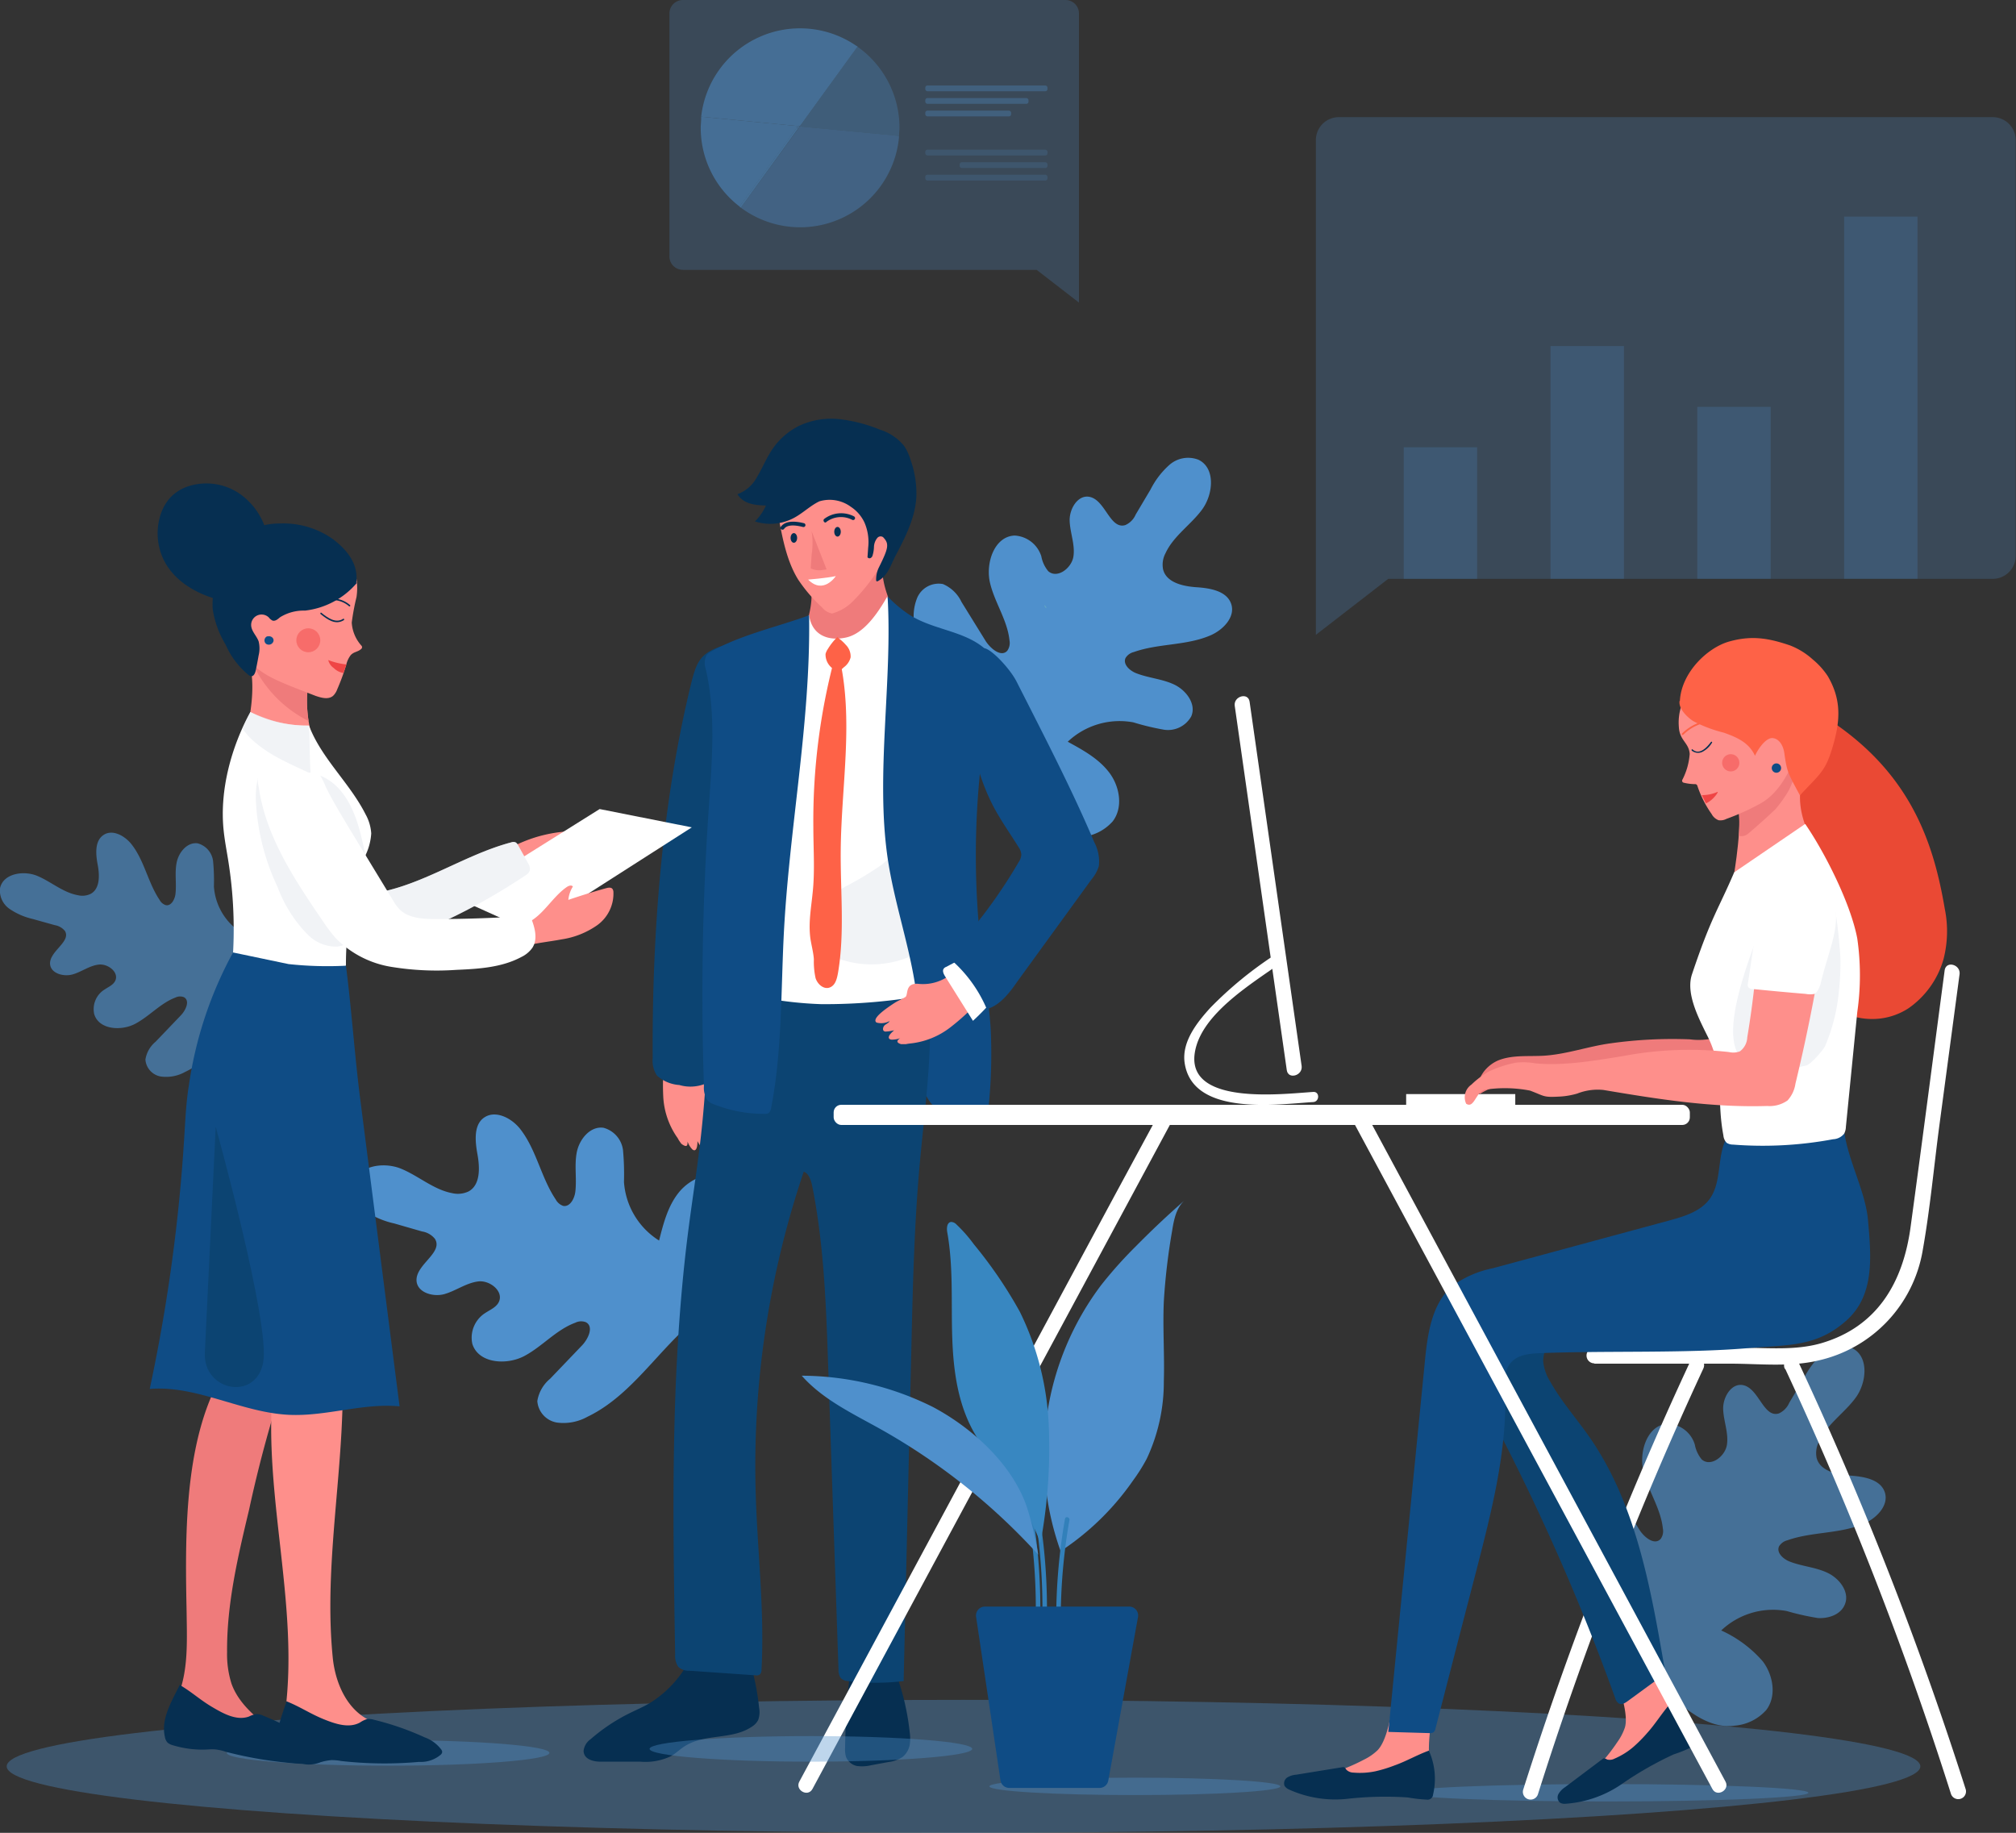 <svg id="Layer_1" data-name="Layer 1" xmlns="http://www.w3.org/2000/svg" viewBox="0 0 271.04 246.41"><rect x="0" y="0" width="271.04" height="246.41" fill="#333333" stroke="none"/><defs><style>.cls-1,.cls-14,.cls-15,.cls-17,.cls-18,.cls-19,.cls-20,.cls-3{fill:#4f90cc;}.cls-1{opacity:0.37;}.cls-2{opacity:0.65;}.cls-4{fill:#fff;}.cls-5{fill:#64abc1;}.cls-6{fill:#ef7b7b;}.cls-7{fill:#fe6247;}.cls-8{opacity:0.41;}.cls-9{fill:#dce1ea;}.cls-10{fill:#062f51;}.cls-11{fill:#fe8f8b;}.cls-12{fill:#0f4c85;}.cls-13{fill:#0c4472;}.cls-14{opacity:0.24;}.cls-15{opacity:0.22;}.cls-16{opacity:0.53;}.cls-17{opacity:0.54;}.cls-18{opacity:0.69;}.cls-19{opacity:0.32;}.cls-20{opacity:0.19;}.cls-21{fill:#3280ba;}.cls-22{fill:#3887c1;}.cls-23,.cls-24{fill:#ef4545;}.cls-24{opacity:0.46;}.cls-25{fill:#ea4934;}</style></defs><ellipse class="cls-1" cx="129.54" cy="237.47" rx="128.64" ry="8.94"/><g class="cls-2"><path class="cls-3" d="M221,223.93c-2.24-7.17-8.66-12.64-10.11-20a6.59,6.59,0,0,1,.27-4.17,3.15,3.15,0,0,1,3.46-1.84,4.88,4.88,0,0,1,2.49,2.42l3.27,5.27c.64,1.05,2.06,2.2,2.89,1.28a1.78,1.78,0,0,0,.29-1.4c-.28-2.72-2-5.08-2.62-7.74s.58-6.24,3.32-6.34a3.94,3.94,0,0,1,3.6,2.8,4.35,4.35,0,0,0,.93,2c1.21,1.06,3.16-.41,3.39-2s-.46-3.17-.51-4.77,1.11-3.54,2.68-3.22c2.13.43,2.74,4.44,4.81,3.8a2.75,2.75,0,0,0,1.39-1.42l2-3.37a11.3,11.3,0,0,1,2.53-3.31,3.83,3.83,0,0,1,3.91-.69c2.31,1.11,2,4.64.48,6.7s-3.84,3.54-4.91,5.87a3.32,3.32,0,0,0-.33,2.18c.44,1.77,2.69,2.27,4.52,2.4s4.07.5,4.65,2.24-1.08,3.48-2.78,4.21c-3.24,1.41-7,1.07-10.32,2.25a1.84,1.84,0,0,0-1.11.8c-.4.85.55,1.72,1.43,2.06,1.66.65,3.51.75,5.12,1.53s3,2.63,2.27,4.28c-.55,1.32-2.18,1.87-3.61,1.78a34.44,34.44,0,0,1-4.18-.94,10.13,10.13,0,0,0-8.81,2.61,16.25,16.25,0,0,1,5.6,4.17c1.4,1.87,1.87,4.67.45,6.53A6.38,6.38,0,0,1,233.2,232c-4.64.66-9.21-4.48-12.17-8.11Z"/></g><ellipse class="cls-1" cx="215.95" cy="241.02" rx="27.18" ry="1.17"/><path class="cls-4" d="M227.26,183a481.76,481.76,0,0,0-22.48,57.62,1,1,0,0,0,2,.56A476.82,476.82,0,0,1,229,184c.56-1.21-1.2-2.28-1.77-1.06Z"/><path class="cls-4" d="M240,184a476.77,476.77,0,0,1,22.28,57.12,1,1,0,0,0,2-.56A480.14,480.14,0,0,0,241.73,183c-.57-1.22-2.33-.16-1.76,1.06Z"/><path class="cls-4" d="M214.35,183.33h18.2c3.91,0,8.09.49,11.94-.43a18.29,18.29,0,0,0,14-14.76c1-5.59,1.51-11.3,2.26-16.93L263.45,131c.18-1.32-1.79-1.89-2-.56-1.52,11.45-3,22.91-4.56,34.35-1,7.66-4.53,13.61-12.06,15.8-3.5,1-7.21.6-10.81.6H214.35a1.05,1.05,0,0,0,0,2.1Z"/><path class="cls-3" d="M133.16,104.52c-2.24-7.18-8.66-12.65-10.11-20a6.6,6.6,0,0,1,.27-4.17,3.14,3.14,0,0,1,3.45-1.83,4.88,4.88,0,0,1,2.5,2.41l3.26,5.27c.65,1,2.07,2.2,2.89,1.29a1.8,1.8,0,0,0,.3-1.4c-.28-2.72-2-5.09-2.62-7.74s.58-6.24,3.31-6.35A4,4,0,0,1,140,74.79a4.36,4.36,0,0,0,.93,2c1.2,1.06,3.16-.4,3.39-2s-.46-3.17-.51-4.78,1.11-3.53,2.68-3.21c2.13.43,2.74,4.43,4.81,3.79a2.72,2.72,0,0,0,1.39-1.42l2-3.37a11.09,11.09,0,0,1,2.53-3.3,3.81,3.81,0,0,1,3.91-.69c2.31,1.11,2,4.64.48,6.7s-3.84,3.54-4.91,5.86a3.27,3.27,0,0,0-.33,2.18c.44,1.78,2.69,2.28,4.52,2.4s4.06.51,4.64,2.25-1.07,3.47-2.77,4.21c-3.24,1.41-7,1.07-10.32,2.25a1.79,1.79,0,0,0-1.11.79c-.4.85.55,1.72,1.43,2.06,1.66.65,3.51.76,5.12,1.53s3,2.64,2.27,4.28a3.58,3.58,0,0,1-3.61,1.79,33.66,33.66,0,0,1-4.18-1,10.15,10.15,0,0,0-8.81,2.61c2.06,1.12,4.19,2.29,5.6,4.17s1.87,4.67.45,6.53a6.34,6.34,0,0,1-4.26,2.11c-4.64.67-9.21-4.48-12.17-8.1Z"/><path class="cls-3" d="M95.85,175.69c-6.39,3.95-10.09,11.53-16.87,14.78a6.64,6.64,0,0,1-4.1.78,3.16,3.16,0,0,1-2.64-2.89,4.9,4.9,0,0,1,1.72-3l4.29-4.48c.85-.89,1.61-2.55.52-3.12a1.75,1.75,0,0,0-1.43.07c-2.56.94-4.43,3.19-6.84,4.47s-6.19,1-7-1.64a3.93,3.93,0,0,1,1.82-4.19c.63-.41,1.39-.73,1.73-1.4.73-1.44-1.18-3-2.78-2.79s-2.95,1.24-4.49,1.69-3.7-.2-3.78-1.8c-.11-2.17,3.61-3.76,2.48-5.61a2.76,2.76,0,0,0-1.73-1L53,164.48a11.33,11.33,0,0,1-3.83-1.62,3.83,3.83,0,0,1-1.65-3.62c.5-2.51,4-3.09,6.37-2.13s4.39,2.83,6.91,3.3a3.35,3.35,0,0,0,2.19-.23c1.61-.87,1.53-3.18,1.2-5s-.53-4.06,1-5,3.64.17,4.77,1.63c2.17,2.79,2.78,6.51,4.75,9.44a1.82,1.82,0,0,0,1,.87c.93.18,1.53-1,1.64-1.9.21-1.77-.15-3.58.2-5.33s1.82-3.53,3.59-3.27a3.58,3.58,0,0,1,2.62,3,35.87,35.87,0,0,1,.13,4.28,10.12,10.12,0,0,0,4.72,7.88c.57-2.27,1.18-4.63,2.64-6.45s4.06-3,6.22-2.07a6.38,6.38,0,0,1,3.11,3.6c1.79,4.33-2,10-4.82,13.81Z"/><g class="cls-2"><path class="cls-3" d="M38.22,132.43c-5,3.13-8,9.12-13.33,11.68a5.24,5.24,0,0,1-3.25.62,2.49,2.49,0,0,1-2.09-2.29,3.9,3.9,0,0,1,1.36-2.38l3.39-3.54c.68-.7,1.28-2,.42-2.46a1.4,1.4,0,0,0-1.13.05c-2,.75-3.5,2.52-5.41,3.53s-4.89.78-5.51-1.29A3.1,3.1,0,0,1,14.11,133c.49-.33,1.1-.58,1.37-1.12.57-1.13-.93-2.34-2.2-2.2s-2.33,1-3.55,1.33-2.92-.15-3-1.42c-.09-1.71,2.86-3,2-4.43a2.21,2.21,0,0,0-1.36-.78l-3-.84a9.07,9.07,0,0,1-3-1.29A3,3,0,0,1,0,119.43c.4-2,3.16-2.44,5-1.68s3.46,2.24,5.46,2.6a2.57,2.57,0,0,0,1.73-.18c1.27-.69,1.21-2.51.94-3.93s-.41-3.21.81-4,2.87.14,3.77,1.3c1.71,2.2,2.19,5.14,3.75,7.45a1.45,1.45,0,0,0,.83.7c.73.14,1.21-.77,1.3-1.5.16-1.4-.12-2.84.16-4.23s1.43-2.78,2.83-2.58a2.82,2.82,0,0,1,2.07,2.41,27.37,27.37,0,0,1,.11,3.39,8,8,0,0,0,3.73,6.23,12.91,12.91,0,0,1,2.09-5.1c1.16-1.45,3.2-2.36,4.91-1.64A5,5,0,0,1,42,121.52c1.42,3.42-1.61,7.93-3.8,10.91Z"/></g><path class="cls-5" d="M140.67,81.66l-.18-.27a0,0,0,0,0-.07,0,.06.06,0,0,0,0,.07l.18.27a0,0,0,0,0,.07,0s0,0,0-.06Z"/><path class="cls-6" d="M118.79,74.93c-.62,2.8.64,5.7,1.89,8.22a28.94,28.94,0,0,1-3.46,2.63,9.38,9.38,0,0,1-8.89.37.7.7,0,0,1-.3-.24.86.86,0,0,1,0-.59c.59-2.15,1.43-4.42.91-6.6Z"/><path class="cls-4" d="M108.78,82.7c.38,2.75,2.64,3.53,5,3s4.19-3.19,5.52-5.52c1,4.93.45,10.63,1.23,15.61a55.84,55.84,0,0,0,1.44,6.14q3.84,14.27,6.27,29a5.51,5.51,0,0,1-.24,3.67c-.78,1.31-2.38,1.43-3.66,2a23.19,23.19,0,0,1-2.25,1.2,6.45,6.45,0,0,1-2.4.18l-9.73-.52a7.25,7.25,0,0,1-2.8-.52c-1.92-.91-3-3.31-3.47-5.61a46.71,46.71,0,0,1-.79-10.18q0-5.25,0-10.52c0-8.92.28-18.27,4.13-26Z"/><path class="cls-7" d="M112.58,85.64a8.38,8.38,0,0,0-1.3,1.64,2.18,2.18,0,0,0-.29.64,2.32,2.32,0,0,0,.9,1.91l.46.45c.07.07.15.15.24.14a.41.41,0,0,0,.19-.11l.68-.61a2.36,2.36,0,0,0,.9-1.32,2.18,2.18,0,0,0-.64-1.68,5.92,5.92,0,0,0-.94-.87Z"/><g class="cls-8"><path class="cls-9" d="M123.35,108.2a13.77,13.77,0,0,1-4.84,8.08,44.61,44.61,0,0,1-4.73,2.85,10,10,0,0,0-4,3.94,3.67,3.67,0,0,0,2.2,5.52,13.23,13.23,0,0,0,13.88-2.19Z"/></g><path class="cls-10" d="M114.62,222.28a97.78,97.78,0,0,0-1,12.69,3.49,3.49,0,0,0,.12,1.21,2,2,0,0,0,1.47,1.24,5.08,5.08,0,0,0,1.9-.1l2.33-.43a4.33,4.33,0,0,0,1.87-.66,2.73,2.73,0,0,0,1-1.67,5.63,5.63,0,0,0,0-1.64,33,33,0,0,0-2.88-10.41Z"/><path class="cls-10" d="M100.78,223.26a33.35,33.35,0,0,1,1.28,6.36,3.05,3.05,0,0,1-.13,1.62,2.26,2.26,0,0,1-.79.86c-2.72,1.88-6.41.89-9.16,2.71-.61.4-1.15.93-1.77,1.29a8,8,0,0,1-4.13.74l-5.35,0c-1,0-2.22-.33-2.27-1.42a2.18,2.18,0,0,1,.93-1.59,24.51,24.51,0,0,1,5.1-3.43c.94-.47,1.91-.88,2.83-1.41a14.73,14.73,0,0,0,6.58-9Z"/><path class="cls-4" d="M171.2,128.5a50.91,50.91,0,0,0-8.49,7c-1.77,1.95-3.82,4.53-3.45,7.33,1,7.3,12.47,5.63,17.3,5.33.87-.06.88-1.42,0-1.36-4.11.26-17.41,1.93-15.87-5.58,1-4.95,7.43-8.87,11.2-11.55.71-.5,0-1.68-.69-1.17Z"/><path class="cls-7" d="M112.18,88.56a85.07,85.07,0,0,0-2.83,22.64c0,2.58.17,5.17,0,7.74s-.73,4.86-.39,7.27c.14.91.39,1.81.46,2.74a10.31,10.31,0,0,0,.23,2.55c.26.82,1.08,1.54,1.87,1.27s1-1.17,1.15-2c.91-5.39.31-10.93.36-16.4.07-8.74,1.79-17.62-.21-26.1Z"/><path class="cls-4" d="M166,94.87l7,49c.18,1.3,2.15.75,2-.54l-7-49c-.19-1.29-2.15-.74-2,.54Z"/><rect class="cls-4" x="189.05" y="147.09" width="14.67" height="1.44"/><path class="cls-11" d="M94.52,142.09a6,6,0,0,0,1.91,4.8c1.22,1.3-.36,2-.27,2.45.19,1,.27.92.41,2s.36,3.38-.48,3.18c-.53-.23-.78-.91-1-1.48a2.21,2.21,0,0,0,0,.85c0,.29-.23.67-.51.62a.53.53,0,0,1-.3-.25q-.27-.41-.51-.84c0,1.48-.51,1.31-.74,1.05a2.84,2.84,0,0,1-.59-1c0,.42,0,.86-.7.4-.2-.16-.07,0-.4-.47-.15-.21-.17-.33-.35-.56a10.55,10.55,0,0,1-1.82-5.43,29.86,29.86,0,0,1,.35-6.31Z"/><path class="cls-12" d="M119.33,80.17c.68,11.38-1.63,23.88,0,35.13.83,5.69,2.71,11.11,3.65,16.78a84,84,0,0,1,.92,11.44,11.15,11.15,0,0,0,.39,3.22c1,2.84,4,3.88,6.58,4.43a1.82,1.82,0,0,0,.8.05c.89-.21,1.16-1.47,1.25-2.49a70.59,70.59,0,0,0,.28-10.28c-.2-3.35-.77-6.66-1.18-10a110.69,110.69,0,0,1,1.79-37.38,3.88,3.88,0,0,0,.11-1.88,2.75,2.75,0,0,0-.52-.93c-2.8-3.58-7.79-3.3-11.38-5.78a16.14,16.14,0,0,1-2.71-2.33Z"/><path class="cls-13" d="M124.9,133.72c.57,7.79-.62,15.59-1.3,23.37s-.88,15.76-1.06,23.66L121.49,226a30.77,30.77,0,0,1-7.49,0,1.41,1.41,0,0,1-1-.45,2,2,0,0,1-.27-1.12l-1.39-40.83c-.27-8-.55-16.11-2.11-24-.17-.85-.45-1.82-1.17-2.08a123.58,123.58,0,0,0-6.46,43.22c.23,7.91,1.21,15.81.78,23.7a1,1,0,0,1-.18.64.74.74,0,0,1-.63.15l-8.92-.62a2,2,0,0,1-1.47-.53,2.73,2.73,0,0,1-.41-1.71c-.32-18.89-.64-37.87,1.72-56.56.54-4.26,1.22-8.49,1.71-12.76a149.35,149.35,0,0,0,.9-20.94A51.27,51.27,0,0,0,110.42,135,77.59,77.59,0,0,0,124.9,133.72Z"/><path class="cls-11" d="M128.28,130.6a6,6,0,0,1-4.89,1.66c-1.78-.09-1.24,1.54-1.68,1.79-.91.53-.88.4-1.77,1s-2.79,1.91-2.1,2.42a2.37,2.37,0,0,0,1.77-.2c-.14.26-.43.37-.65.55s-.35.61-.13.79a.46.46,0,0,0,.38.06c.32,0,.65-.09,1-.15-1.14.95-.67,1.24-.32,1.25a3.3,3.3,0,0,0,1.12-.19c-.35.24-.64.57.15.8.25,0,.05,0,.62,0a5.92,5.92,0,0,1,.65-.1,10.56,10.56,0,0,0,5.31-2.14,29.44,29.44,0,0,0,4.57-4.37Z"/><path class="cls-4" d="M130,128.53,127.18,130a.67.67,0,0,0-.31.24c-.2.3,0,.71.18,1l3.76,6a33,33,0,0,0,7.95-11.21Z"/><path class="cls-12" d="M132.16,87.12c-3.07,6.49-1.87,15.11,1.47,21.44,1,1.86,2.21,3.55,3.31,5.33a1.92,1.92,0,0,1,.37,1,1.88,1.88,0,0,1-.35,1,68.71,68.71,0,0,1-8.87,12c-.21.24-.46.56-.36.89a1,1,0,0,0,.32.41,18.21,18.21,0,0,1,4.62,6.47c1.71-.47,3-2.1,4.06-3.64l10-13.77a5,5,0,0,0,1-1.8,5.46,5.46,0,0,0-.6-3.2c-2.62-6.18-5.64-12.13-8.66-18.08l-1.8-3.54c-.91-1.79-3.55-4.56-4.43-4.48Z"/><path class="cls-13" d="M98.18,86.47c3.39,5.16,2.8,14.14,1.49,20-2.89,13-3.26,22.55-3.4,35.75,0,1.26-.15,2.7-1.34,3.43a5.31,5.31,0,0,1-3.6.22,5,5,0,0,1-3-1.26,3.61,3.61,0,0,1-.58-2.33c-.1-16.49,1.2-34.12,5.14-50.26.83-3.42,1.38-4.43,5.32-5.53Z"/><path class="cls-12" d="M108.78,82.7c.23,14.62-2.74,28.84-3.43,43.45-.36,7.61-.23,15.32-1.67,22.77a1.23,1.23,0,0,1-.28.67.88.88,0,0,1-.61.16A18.27,18.27,0,0,1,96,148.47a2.15,2.15,0,0,1-.85-.5,3,3,0,0,1-.51-1.93,367,367,0,0,1,.65-37.38c.42-6.26,1-12.66-.41-18.73A2.38,2.38,0,0,1,95,88.07a1.69,1.69,0,0,1,.58-.45c4-2.29,9-3.35,13.25-4.92Z"/><rect class="cls-4" x="112.08" y="148.53" width="115.11" height="2.71" rx="1.02"/><path class="cls-4" d="M157.73,150.4l-42.38,78.74-6.12,11.37c-.63,1.16-2.39.13-1.76-1l42.37-78.75L156,149.37c.62-1.15,2.38-.13,1.76,1Z"/><path class="cls-11" d="M105.38,63.12a8.17,8.17,0,0,0-1,4.39,17.4,17.4,0,0,0,.29,2c.54,2.92,1.12,5.94,2.62,8.38a20.37,20.37,0,0,0,3.21,3.75,2.29,2.29,0,0,0,1.38.84,6.37,6.37,0,0,0,2.48-1.35,24,24,0,0,0,4.71-6.31c.91-2.11-.6-3.1-.83-5.44a20.28,20.28,0,0,0-1-4.35c-.42-1.25-.89-2.48-1.35-3.71Z"/><path class="cls-10" d="M116.63,74.92c.21.25.52.14.66-.17a4.45,4.45,0,0,0,.21-1.21,2,2,0,0,1,.42-1.18.58.58,0,0,1,.81-.14c.25.17-.31-.33,0,0,.84.89.76,1.4-.6,4.13a3.74,3.74,0,0,0-.34,1.58c0,.32.16.26.43.08,1.23-.8,1.5-2,2.23-3.39,1.28-2.43,2.59-5,2.75-7.82a13.39,13.39,0,0,0-.77-4.94,6.94,6.94,0,0,0-.88-1.91,6.74,6.74,0,0,0-3.26-2.19,20.49,20.49,0,0,0-5.44-1.41,10.2,10.2,0,0,0-5.46.92,9.46,9.46,0,0,0-3.82,3.54c-.66,1.06-1.14,2.25-1.79,3.31a4.88,4.88,0,0,1-2.63,2.32c.78,1.33,2.42,1.49,3.83,1.52a7.18,7.18,0,0,1-1.48,2.14,6.73,6.73,0,0,0,5.4-.56c1.12-.63,2.1-1.59,3.26-2.14a4.81,4.81,0,0,1,4.24.74,5.13,5.13,0,0,1,1.81,2.08,6.59,6.59,0,0,1,.51,3.4Z"/><path class="cls-10" d="M111.06,70.2a3.26,3.26,0,0,1,3.5-.32.26.26,0,0,0,.27-.45,3.76,3.76,0,0,0-4,.32c-.27.19,0,.64.26.45Z"/><path class="cls-10" d="M108.09,70.34c-1-.25-2.46-.44-3.12.49-.19.28.26.54.45.27.49-.7,1.84-.43,2.54-.25a.26.26,0,0,0,.13-.51Z"/><path class="cls-6" d="M109.12,71.42a10.43,10.43,0,0,1,0,3.16L109,76.41a2.63,2.63,0,0,0,1.36.25l.77-.11Z"/><ellipse class="cls-10" cx="112.6" cy="71.49" rx="0.44" ry="0.65"/><ellipse class="cls-10" cx="106.73" cy="72.32" rx="0.44" ry="0.65"/><path class="cls-4" d="M108.65,77.92s2.5-.2,3.72-.47C112.37,77.45,110.71,80,108.65,77.92Z"/><path class="cls-14" d="M91.84,0h51.41a1.81,1.81,0,0,1,1.81,1.81V40.68l-5.69-4.4H91.84A1.81,1.81,0,0,1,90,34.47V1.81A1.81,1.81,0,0,1,91.84,0Z"/><path class="cls-14" d="M268,15.75H180a3.09,3.09,0,0,0-3.09,3.09V85.35l9.73-7.53H268A3.09,3.09,0,0,0,271,74.73V18.84A3.09,3.09,0,0,0,268,15.75Z"/><rect class="cls-15" x="188.72" y="60.13" width="9.87" height="17.69"/><rect class="cls-15" x="208.46" y="46.52" width="9.87" height="31.29"/><rect class="cls-15" x="228.19" y="54.7" width="9.87" height="23.11"/><rect class="cls-15" x="247.93" y="29.12" width="9.87" height="48.69"/><g class="cls-16"><path class="cls-17" d="M120.87,18.27c0-.36.06-.72.06-1.09a13.34,13.34,0,0,0-5.66-10.91L107.52,17Z"/><path class="cls-3" d="M115.07,6.12a13.37,13.37,0,0,0-20.8,9.57l13,1.26.28,0,7.75-10.7Z"/><path class="cls-3" d="M107.08,17.18,99.41,27.77l.2.15,7.75-10.72Z"/><path class="cls-3" d="M94.27,15.69l0,.24c0,.41-.06.83-.06,1.25a13.31,13.31,0,0,0,5.23,10.59l7.67-10.59.16-.23Z"/><path class="cls-18" d="M107.52,17l-.16.23L99.61,27.92a13.35,13.35,0,0,0,21.25-9.4,2.09,2.09,0,0,0,0-.25Z"/><polygon class="cls-3" points="107.08 17.18 107.36 17.2 107.52 16.98 107.24 16.95 107.08 17.18"/></g><rect class="cls-19" x="124.4" y="11.49" width="16.43" height="0.78" rx="0.29"/><rect class="cls-19" x="124.4" y="13.18" width="13.88" height="0.78" rx="0.29"/><rect class="cls-19" x="124.4" y="14.87" width="11.54" height="0.78" rx="0.29"/><rect class="cls-20" x="124.4" y="20.12" width="16.43" height="0.78" rx="0.29"/><rect class="cls-20" x="129.02" y="21.81" width="11.81" height="0.78" rx="0.29"/><rect class="cls-20" x="124.4" y="23.49" width="16.43" height="0.78" rx="0.29"/><ellipse class="cls-1" cx="152.58" cy="240.16" rx="19.56" ry="1.17"/><ellipse class="cls-1" cx="109.02" cy="235.12" rx="21.69" ry="1.72"/><ellipse class="cls-1" cx="52.18" cy="235.66" rx="21.69" ry="1.72"/><path class="cls-3" d="M142.59,208.53a38.11,38.11,0,0,1,5.47-35.78,57.4,57.4,0,0,1,4.66-5.21q3.19-3.24,6.63-6.24c-1.19,1-1.52,2.63-1.76,4.15a84.73,84.73,0,0,0-1.12,9.51c-.16,3.58.11,7.17,0,10.75a24.24,24.24,0,0,1-2.3,10.41,23.63,23.63,0,0,1-1.86,2.95,35.65,35.65,0,0,1-9.7,9.46Z"/><path class="cls-21" d="M143.18,204.19A78.52,78.52,0,0,0,142,217.62a.31.31,0,0,0,.61,0,77.74,77.74,0,0,1,1.17-13.27c.06-.38-.53-.55-.59-.16Z"/><path class="cls-21" d="M139.57,202.64a78.52,78.52,0,0,1,1.19,13.43.31.31,0,0,1-.61,0A77.74,77.74,0,0,0,139,202.8c-.06-.38.52-.55.59-.16Z"/><path class="cls-21" d="M138.68,202.64a78.52,78.52,0,0,1,1.19,13.43.31.31,0,0,1-.61,0,77.74,77.74,0,0,0-1.17-13.27c-.07-.38.52-.55.59-.16Z"/><path class="cls-22" d="M139.91,207.48a44.88,44.88,0,0,0-6.15-10.95c-.83-1.12-1.72-2.2-2.47-3.38-2.48-4-3.12-8.77-3.27-13.44s.16-9.37-.66-14c-.11-.57-.06-1.38.52-1.43a1,1,0,0,1,.7.33,19.13,19.13,0,0,1,2.34,2.66,59.38,59.38,0,0,1,6.19,9.08A38.16,38.16,0,0,1,141,191.67a69.93,69.93,0,0,1-1.12,15.81Z"/><path class="cls-3" d="M139.58,209a84.65,84.65,0,0,0-21.29-16.92c-3.71-2.07-7.68-3.94-10.5-7.13a39.82,39.82,0,0,1,17.68,4.23c5.39,2.88,10.77,7.83,12.66,13.65a46.81,46.81,0,0,1,1.45,6.17Z"/><path class="cls-12" d="M147.84,240.37H135.7a1.2,1.2,0,0,1-1.19-1l-3.28-22a1.2,1.2,0,0,1,1.19-1.38h19.39a1.2,1.2,0,0,1,1.19,1.41l-4,22A1.2,1.2,0,0,1,147.84,240.37Z"/><path class="cls-11" d="M41.54,90.67a19.35,19.35,0,0,0,.88,9.89,27.48,27.48,0,0,0-8.82-1.33.65.65,0,0,1-.51-.15.64.64,0,0,1,0-.51c1-4.14,1.44-8.76-.65-12.49Z"/><path class="cls-6" d="M33.41,87.85a16.37,16.37,0,0,0,8.07,9.08,17.67,17.67,0,0,1,.64-8Z"/><path class="cls-11" d="M47.29,75.72a8,8,0,0,1,.64,4.55,31.33,31.33,0,0,0-.64,3.43,5.09,5.09,0,0,0,1.31,3.11.3.3,0,0,1,0,.4c-.47.46-1,.38-1.45.87a3.37,3.37,0,0,0-.6,1.3,29.81,29.81,0,0,1-1.22,3.31,2.27,2.27,0,0,1-.55.86c-.64.54-1.59.26-2.36,0l-3.13-1.22c-2.46-1-5.11-2.09-6.33-4.43-1.11-2.12-.73-4.69-.15-7a16.11,16.11,0,0,1,1.46-4,7,7,0,0,1,3-2.94,8.89,8.89,0,0,1,3-.65,8.11,8.11,0,0,1,4.55.73Z"/><path class="cls-23" d="M46.57,89.33a9.67,9.67,0,0,1-2.44-.59,1.81,1.81,0,0,0,.74,1.07,2.37,2.37,0,0,0,1.31.67Z"/><path class="cls-10" d="M47.06,81.35a3.57,3.57,0,0,0-3.58-.67c-.12,0-.07.25.06.21a3.34,3.34,0,0,1,3.38.61c.1.09.24-.06.14-.15Z"/><path class="cls-4" d="M33.66,95.72a16.71,16.71,0,0,0,7.88,1.82c1.67,4.42,5.47,7.7,7.6,11.92a6.07,6.07,0,0,1,.77,2.59,7.87,7.87,0,0,1-.71,2.8,42.08,42.08,0,0,0-2.69,15,13.27,13.27,0,0,1-5.33.3l-9.93-.78a58.28,58.28,0,0,0-.57-13.71c-.21-1.32-.47-2.64-.61-4-.57-5.36,1-11.19,3.59-15.94Z"/><path class="cls-11" d="M65.55,116.05a18.81,18.81,0,0,1,10.53-4.26,1.34,1.34,0,0,1,1,.19c.44.38.26,1.09,0,1.6a8,8,0,0,1-.94,1.38c-.36.42-.8,1-.53,1.48.08.13.21.25.2.41s-.26.31-.46.36a52.7,52.7,0,0,1-9.08,1.46Z"/><g class="cls-8"><path class="cls-9" d="M35.57,102.13a11.17,11.17,0,0,0-1.17,5.49,30.6,30.6,0,0,0,2.94,11.68,17.92,17.92,0,0,0,4,6.31,5.35,5.35,0,0,0,4,1.65,4.46,4.46,0,0,0,3.37-2.45,9.09,9.09,0,0,0,.87-4.12,32.21,32.21,0,0,0-1-8.16c-.77-3.26-2.19-6.78-5.35-8.18Z"/></g><path class="cls-6" d="M39.84,180.78A173.81,173.81,0,0,0,33.48,203c-1.5,6.28-3,12.64-2.95,19.1a13.18,13.18,0,0,0,.59,4.24c1,2.82,3.54,4.78,5.94,6.58a43.38,43.38,0,0,1-13.92-3.35c2.27-3.75,2-8.43,1.95-12.82-.19-9.23-.32-20.19,3.2-28.72,1.83-4.43,3.64-8.45,4.49-13.16Z"/><path class="cls-11" d="M37.29,182.23c-3.07,16.28,3.54,33.18.82,49.52a.8.8,0,0,0,0,.53.76.76,0,0,0,.47.28,32.26,32.26,0,0,0,13.53,1.19,3.41,3.41,0,0,0-2.31-2.42c-3.16-1.44-4.74-5.09-5.07-8.55-1-10.15.65-20.34,1.19-30.52.36-6.95.22-13.92.08-20.88Z"/><path class="cls-10" d="M38.51,228.75c-.75,2.35-1.88,4.92-1,7.23a1.51,1.51,0,0,0,.46.7,1.62,1.62,0,0,0,.72.24,13.47,13.47,0,0,0,4.78-.11,7.71,7.71,0,0,1,1.07-.18,6.55,6.55,0,0,1,1.32.12,52.51,52.51,0,0,0,10.49.12,4.11,4.11,0,0,0,2.94-1,.58.58,0,0,0,.16-.32.56.56,0,0,0-.11-.32,4.83,4.83,0,0,0-2.25-1.66,37.4,37.4,0,0,0-6.84-2.37,2.25,2.25,0,0,0-.93-.08,3.66,3.66,0,0,0-.93.46c-1.49.81-3.32.18-4.9-.46-1.87-.77-3.09-1.64-5-2.41Z"/><path class="cls-10" d="M24.17,226.51c-1.08,2.21-2.57,4.59-2,7a1.48,1.48,0,0,0,.35.76,1.7,1.7,0,0,0,.68.35,13.6,13.6,0,0,0,4.74.58,6.63,6.63,0,0,1,1.09,0,6.52,6.52,0,0,1,1.29.3,53,53,0,0,0,10.36,1.64,4.09,4.09,0,0,0,3-.53.61.61,0,0,0,.21-.29.6.6,0,0,0-.07-.34,4.88,4.88,0,0,0-2-2,38,38,0,0,0-6.43-3.32,2.07,2.07,0,0,0-.91-.22,3.3,3.3,0,0,0-1,.33c-1.59.58-3.31-.31-4.77-1.17-1.75-1-2.83-2.07-4.58-3.1Z"/><path class="cls-12" d="M35.94,85.54a.6.6,0,0,0-.19,1,.65.65,0,0,0,1-.29c.14-.38-.23-.82-.8-.69Z"/><path class="cls-10" d="M48,78.34a10.73,10.73,0,0,1-7,3.75,6,6,0,0,0-3.34.89c-.29.23-.6.55-1,.46a1.43,1.43,0,0,1-.52-.43,1.4,1.4,0,0,0-2.37,1.11c.06.78.73,1.36,1,2.1a3.94,3.94,0,0,1,0,1.9c-.12.69-.25,1.38-.4,2.06-.08.34-.26.76-.61.73a.72.72,0,0,1-.32-.15,10.85,10.85,0,0,1-3.1-4.08,13.09,13.09,0,0,1-1.74-4.76,9.64,9.64,0,0,1,.05-1.86,12.79,12.79,0,0,1,2-5.91,8.4,8.4,0,0,1,5-3.57,9.11,9.11,0,0,1,2-.2,11.52,11.52,0,0,1,7.08,2.08c2,1.51,3.47,3.39,3.17,5.88Z"/><path class="cls-10" d="M33.55,80.78a7.53,7.53,0,0,1-3.91-.1c-3-.73-6-2.39-7.49-5.14a8.16,8.16,0,0,1-.52-6.47,6.22,6.22,0,0,1,1.26-2.17,5.89,5.89,0,0,1,2.44-1.53,7.93,7.93,0,0,1,6.88,1A9.23,9.23,0,0,1,36,72.27Z"/><path class="cls-10" d="M46.14,83.19c-1,.67-2.09-.13-2.94-.81-.1-.08-.19.1-.09.18.92.74,2,1.52,3.12.81.11-.07,0-.25-.09-.18Z"/><circle class="cls-24" cx="41.45" cy="86.08" r="1.61"/><path class="cls-12" d="M31.33,128.05a53,53,0,0,0-5.94,17.89c-.36,2.19-.46,4.42-.6,6.64a228.87,228.87,0,0,1-4.66,34.15c6.37-.51,12.34,3.18,18.72,3.48,5,.24,9.91-1.61,14.87-1.14l-5.28-41.24c-.77-6-1.16-12.05-1.93-18a48.49,48.49,0,0,1-7.72-.22Z"/><path class="cls-13" d="M29,151.48s7.37,26.5,6.38,31.71-8.1,3.83-7.84-1.35S29,151.48,29,151.48Z"/><polygon class="cls-4" points="71.22 125.17 93.01 111.23 80.62 108.77 61.47 120.77 71.22 125.17"/><path class="cls-11" d="M70.34,124.28c2.48-.78,3.72-3.53,5.82-5,.26-.19.67-.35.86-.09a4.11,4.11,0,0,0-.61,1.79q2.52-.86,5.08-1.57c.29-.08.65-.14.84.08a.75.75,0,0,1,.14.41,5.24,5.24,0,0,1-2.17,4.48,11.23,11.23,0,0,1-4.79,1.91c-1.7.32-3.43.48-5.11.93Z"/><path class="cls-4" d="M49,120.24c7-.6,13-5.22,19.76-7a.83.83,0,0,1,.54,0,.85.85,0,0,1,.36.41L71,116.06a1.47,1.47,0,0,1,.25.77c0,.46-.44.78-.82,1a82.77,82.77,0,0,1-16,8.28Z"/><g class="cls-8"><path class="cls-9" d="M49,120.24c7-.6,13-5.22,19.76-7a.83.83,0,0,1,.54,0,.85.85,0,0,1,.36.41L71,116.06a1.47,1.47,0,0,1,.25.77c0,.46-.44.78-.82,1a82.77,82.77,0,0,1-16,8.28Z"/></g><path class="cls-4" d="M35.67,101.09c1.93-.17,4-.19,5.6,1a9.72,9.72,0,0,1,2.52,3.68c1,2.05,2.22,4,3.41,6l5.62,9.24a6.35,6.35,0,0,0,.85,1.2c1.19,1.22,3.08,1.34,4.79,1.35q6.4,0,12.82-.46c.56,1.4,1.11,3.06.29,4.33a3.86,3.86,0,0,1-1.48,1.23c-2.65,1.42-5.76,1.6-8.76,1.73A37.71,37.71,0,0,1,52.7,130a13.49,13.49,0,0,1-7.57-3.88,21.26,21.26,0,0,1-1.72-2.28c-3.78-5.54-7.67-11.35-8.62-18a5.8,5.8,0,0,1,.61-4.19Z"/><g class="cls-8"><path class="cls-9" d="M41.54,97.54c.12,2,.07,4.13.2,6.06,0,.08,0,.18,0,.25s-.21,0-.3,0c-2.87-1.36-5.37-2.37-7.69-4.53a6.47,6.47,0,0,1-.7-.79c-.09-.12-.47-.48-.43-.62A17.08,17.08,0,0,1,33.52,96s.09-.15.11-.21.44.13.64.21c.78.3,1.62.63,2.44.88a16.08,16.08,0,0,0,4.83.68Z"/></g><path class="cls-11" d="M192.74,230.14a21.17,21.17,0,0,0-.48,7.68.56.56,0,0,1-.48.78l-4.87,1.25a23.72,23.72,0,0,1-5.52.94,7.89,7.89,0,0,1-5.23-1.69,26.12,26.12,0,0,0,7.27-2.56,7.11,7.11,0,0,0,1.78-1.24c1.19-1.22,1.8-4.5,2-6.2Z"/><path class="cls-10" d="M192.12,235.4a9.21,9.21,0,0,1,.55,5.85.74.74,0,0,1-.87.69,19.6,19.6,0,0,1-2.53-.29,45.62,45.62,0,0,0-8.09.18,15.11,15.11,0,0,1-7.91-1.26,1.34,1.34,0,0,1-.57-.48.94.94,0,0,1,.36-1.12,2.69,2.69,0,0,1,1.21-.38l6.16-1a.66.66,0,0,1,.28,0c.15.06.21.22.31.34a1.38,1.38,0,0,0,.95.38,10.16,10.16,0,0,0,2.91-.17,18.39,18.39,0,0,0,2.59-.79c1.59-.56,3.07-1.43,4.65-2Z"/><path class="cls-11" d="M222.63,224.1a21.08,21.08,0,0,0,3.22,7,.76.76,0,0,1,.18.6.82.82,0,0,1-.24.32l-3.7,3.4a23.72,23.72,0,0,1-4.41,3.45,7.78,7.78,0,0,1-5.4,1,25.72,25.72,0,0,0,5.18-5.69,7.23,7.23,0,0,0,1-1.94c.48-1.64-.55-4.81-1.14-6.42Z"/><path class="cls-10" d="M224.58,229a9.23,9.23,0,0,1,3.26,4.9,1,1,0,0,1,0,.6,1,1,0,0,1-.46.41,18.46,18.46,0,0,1-2.36.95,45.79,45.79,0,0,0-7,4,15.16,15.16,0,0,1-7.55,2.64,1.24,1.24,0,0,1-.74-.15.94.94,0,0,1-.21-1.15,2.76,2.76,0,0,1,.88-.92l5-3.76a.56.56,0,0,1,.24-.13,1,1,0,0,1,.43.16,1.4,1.4,0,0,0,1-.12,9.87,9.87,0,0,0,2.48-1.53,19.23,19.23,0,0,0,1.91-1.92c1.13-1.25,2-2.72,3.15-4Z"/><path class="cls-6" d="M230.89,137.51c.35,1,.92,1.49,0,1.94a9,9,0,0,1-3.7.28,59.87,59.87,0,0,0-10.62.53c-3,.4-5.94,1.48-9,1.67-2,.12-4.06-.12-5.93.55s-3.47,2.78-2.7,4.61a9,9,0,0,1,3.35-1.3,17.92,17.92,0,0,1,3.59-.1l23.6.93a9,9,0,0,0,4.2-.5,4.52,4.52,0,0,0,2.36-2.74Z"/><path class="cls-13" d="M196.15,182.54a298,298,0,0,1,21,45.74,1.2,1.2,0,0,0,.54.76c.38.17.8-.09,1.13-.33l4.1-3a2.11,2.11,0,0,0,.77-.8,2.2,2.2,0,0,0,0-1.22c-1.83-10.59-3.82-21.56-9.94-30.41-1.76-2.53-3.83-4.86-5.34-7.55a6.22,6.22,0,0,1-.94-2.78,4.91,4.91,0,0,1,2.18-3.9,14.6,14.6,0,0,1,4.23-1.87Z"/><path class="cls-12" d="M247.89,151.6c.34,4,2.9,8.43,3.25,12.41.44,5,.92,10.13-2.93,13.55-4,3.55-7.83,3.23-13.13,3.68-8.54.73-19.39.33-28,.68-1.45.06-3.08.2-4,1.34s-.75,2.43-.71,3.72c.24,8.12-1.81,16.11-3.84,24l-2.13,8.2L193,232.36a.9.9,0,0,1-.27.53.94.94,0,0,1-.56.11l-5.52-.16L191.57,183c.36-3.72.94-7.86,3.81-10.21a13.87,13.87,0,0,1,5.34-2.29l23.75-6.43c2-.55,4.2-1.21,5.42-2.93,1.75-2.48.81-6.19,2.56-8.67Z"/><path class="cls-25" d="M238.41,109.4c1.66,3.07,2.15,6.94,2.57,10.77s.81,7.74,2.28,11,4.22,5.7,8.14,5.82a8.91,8.91,0,0,0,5.19-1.44,12.06,12.06,0,0,0,4.7-6.58,15.07,15.07,0,0,0,.17-6.82c-1.56-9.14-4.81-19.47-18.19-27Z"/><path class="cls-11" d="M233.6,107c.79,3.57-.45,10.31-.59,11.31,1.19.35,1.81-.56,3-.85,2.21-.55,4.54-.35,6.82-.42.43,0,1-.17,1-.6,0-.16,1-1.21.94-1.34-4.63-7.53-2.39-10.32-.94-15.5Z"/><path class="cls-6" d="M233.43,107.37a15,15,0,0,1,.33,5,1.43,1.43,0,0,0,1.28-.3c1.25-1.06,2.48-2.16,3.67-3.29a17.72,17.72,0,0,0,1.8-2.55,39.34,39.34,0,0,0,1.56-3.94c.36-1.19.81,0,1.17-1.19Z"/><path class="cls-11" d="M227.42,92.48a7.12,7.12,0,0,0-1.71,5.21c.08,1.89,1.36,2.13,1.46,3.67a9,9,0,0,1-1,3.5.27.27,0,0,0,.17.36,6.64,6.64,0,0,0,1.61.2.31.31,0,0,1,.24.19,14.52,14.52,0,0,0,1.93,3.83,1.78,1.78,0,0,0,.93.83,1.71,1.71,0,0,0,1.06-.18,31.85,31.85,0,0,0,4.45-2c3.24-1.72,4.36-5.67,5-6.4,1.37-1.52.27.3.37-1.74a8.5,8.5,0,0,0-.48-3.92,7.78,7.78,0,0,0-2.95-3.13,20.2,20.2,0,0,0-5.83-2.69Z"/><path class="cls-7" d="M225.81,94.23c-.18,1.1,1.16,2.29,1.84,2.72a18.14,18.14,0,0,0,4.11,1.55c1.82.65,3.39,1.35,4.19,3.11.37-.86,1.47-2.49,2.4-2.38s1.42,1.13,1.54,2c.37,2.64.5,2.69,2.1,5.7,2.78-3,3.43-3.2,4.44-6.66s1.13-6.24-.69-9.36a10.05,10.05,0,0,0-2-2.23,9.87,9.87,0,0,0-3.08-1.91c-2.94-1-5.18-1.36-8.16-.53s-6.46,4.22-6.65,8Z"/><path class="cls-7" d="M226.32,98.77A6.18,6.18,0,0,1,230.44,97c.15,0,.17-.23,0-.23a6.39,6.39,0,0,0-4.29,1.83c-.11.1,0,.29.15.18Z"/><path class="cls-10" d="M227.45,100.91a1.33,1.33,0,0,0,1.42.17,3.27,3.27,0,0,0,1.3-1.23c.07-.09-.08-.19-.14-.1-.52.7-1.55,1.85-2.48,1-.08-.07-.18.07-.1.15Z"/><path class="cls-23" d="M228.8,106.9a5.27,5.27,0,0,0,2-.39c.5-.35-.46,1.12-1.45,1.49Z"/><path class="cls-4" d="M233.15,117.28c-2.14,5-3.09,6-5.67,13.7-.88,2.61.94,6,2.16,8.47,2.25,4.58,1.1,8.18,2.06,13.19a1.62,1.62,0,0,0,.44,1,1.58,1.58,0,0,0,.85.24,51.48,51.48,0,0,0,13.46-.72,2,2,0,0,0,1.48-.74,2.1,2.1,0,0,0,.24-.93l1.53-15.42a34.57,34.57,0,0,0,0-9.9c-.88-4.67-4.32-11.49-7-15.4Z"/><g class="cls-8"><path class="cls-9" d="M246.32,120.88c.59,1.17,1,6.26,1.1,7.57a33.37,33.37,0,0,1-.19,4.79,24.48,24.48,0,0,1-1.85,7.38c-.31.61-1.9,2.47-2.57,2.63-12.73,3-11.73-5-4.54-22.37Z"/></g><circle class="cls-24" cx="232.69" cy="102.55" r="1.16"/><circle class="cls-12" cx="238.83" cy="103.26" r="0.63"/><path class="cls-11" d="M236,131.29c-.27,2.74-.64,5.47-1.09,8.18a2.45,2.45,0,0,1-1,1.88,2.54,2.54,0,0,1-1.45.09,47.75,47.75,0,0,0-14.16.52c-3.84.62-8,1.36-11.86,1a9.4,9.4,0,0,0-2.59-.1,15.06,15.06,0,0,0-3.76,1.23,12.17,12.17,0,0,0-2.27,1.73,2.06,2.06,0,0,0-.7,2.57c1.07.67,1.26-1.48,2.45-1.88a17.77,17.77,0,0,1,6.13.11c2.06.77,1.71.93,4.07.8a10.38,10.38,0,0,0,2.28-.4,7.48,7.48,0,0,1,3.55-.48c7.36,1.24,14.5,2.38,22,2.15a4.19,4.19,0,0,0,2.72-.74,4.26,4.26,0,0,0,1.07-2.27q2.09-8.64,3.52-17.43Z"/><path class="cls-4" d="M240.53,116.1a3.81,3.81,0,0,0-3,2.14,11.15,11.15,0,0,0-1,3.71L235,132.2a.72.72,0,0,0,.06.54.76.76,0,0,0,.55.22c2.39.24,4.77.46,7.16.66a3.13,3.13,0,0,0,1.18,0c.38-.17.74-1,.84-1.45,1-4.18,2.35-6.8,2-9.9s-1.87-6.88-6.21-6.19Z"/><path class="cls-4" d="M181.72,150.4l42.38,78.74,6.12,11.37c.62,1.16,2.39.13,1.76-1L189.6,160.74l-6.12-11.37c-.62-1.15-2.38-.13-1.76,1Z"/></svg>